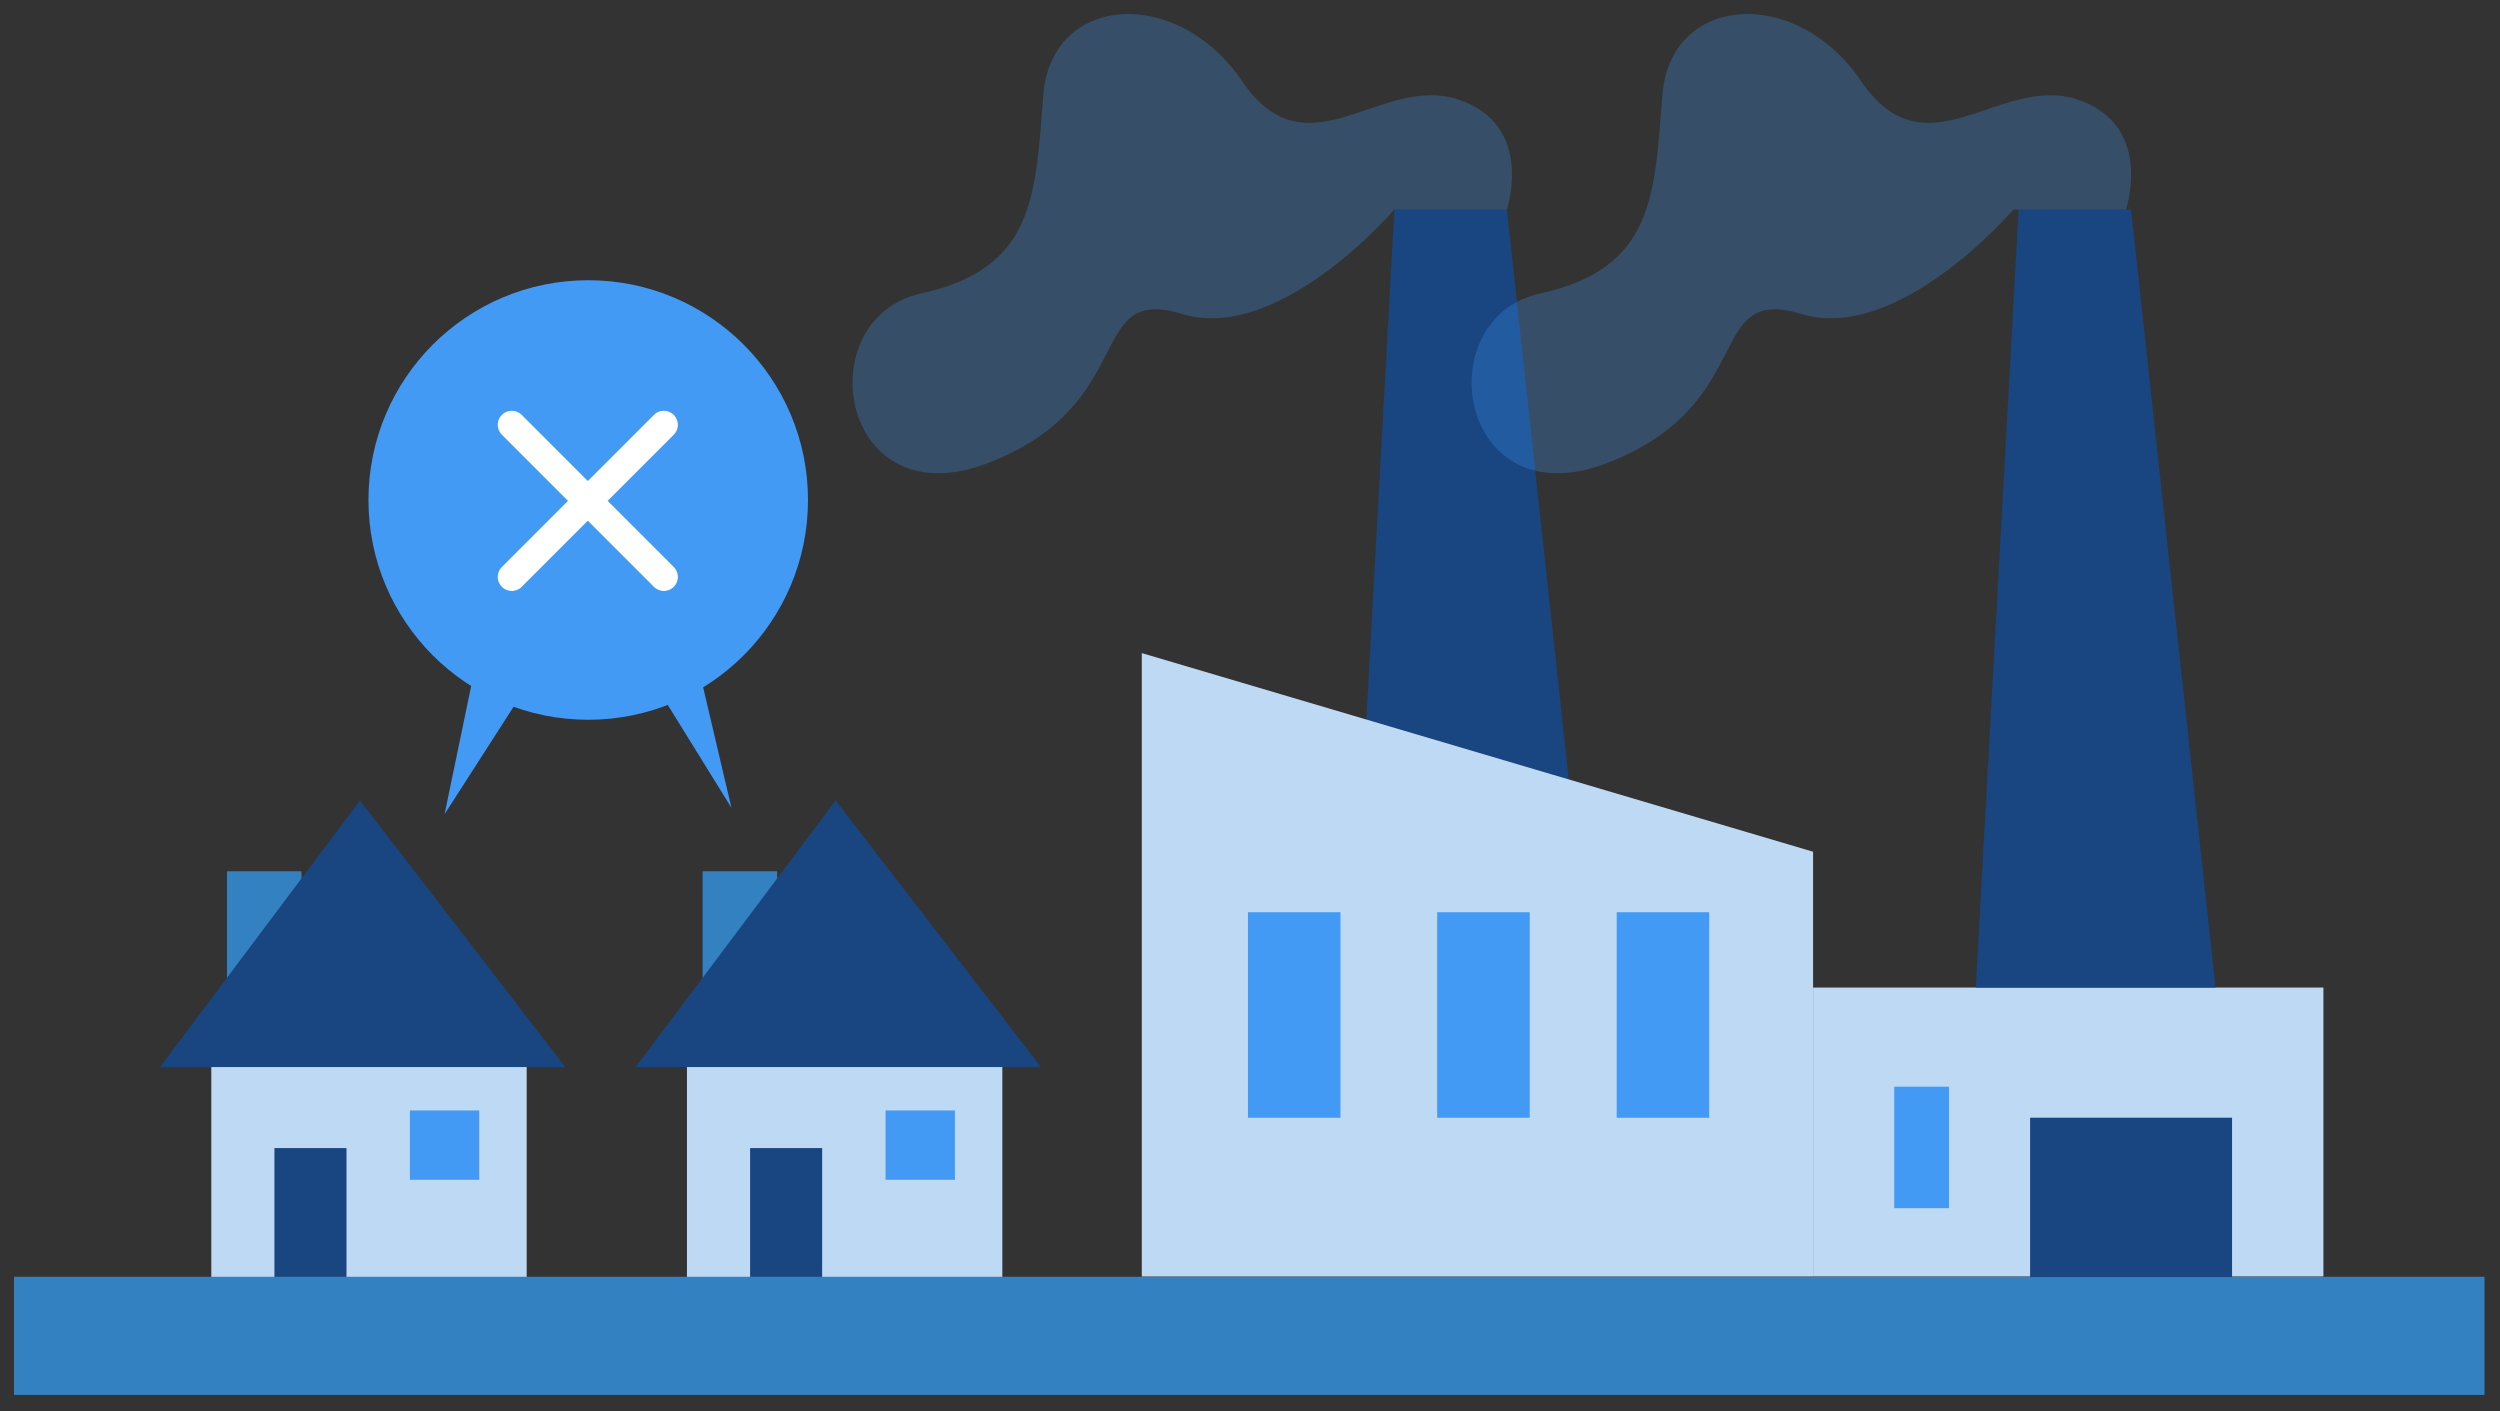 <?xml version="1.0" encoding="utf-8"?>
<svg width="535px" height="302px" viewBox="0 0 535 302" version="1.1" xmlns:xlink="http://www.w3.org/1999/xlink" xmlns="http://www.w3.org/2000/svg">
  <rect x="0" y="0" width="535" height="302" fill="#333333" stroke="none"/>
  <desc>Created with Lunacy</desc>
  <g id="Group-45" transform="translate(3 3)">
    <path d="M0 0L15.95 0L15.95 26.49L0 26.49L0 0Z" transform="translate(147.36 183.45)" id="Rectangle" fill="#3481C1" stroke="none" />
    <path d="M0 0L67.49 0L67.49 55.53L0 55.53L0 0Z" transform="translate(144.01 214.93)" id="Rectangle" fill="#BED9F4" stroke="none" />
    <path d="M0 57.06L86.74 57.06L42.8 0L0 57.06L0 57.06Z" transform="translate(133.03 168.299)" id="Path" fill="#194581" stroke="none" />
    <path d="M0 0L14.84 0L14.84 14.84L0 14.84L0 0Z" transform="translate(186.51 234.64)" id="Rectangle" fill="#429AF4" stroke="none" />
    <path d="M0 0L15.42 0L15.42 27.76L0 27.76L0 0Z" transform="translate(157.52 242.689)" id="Rectangle" fill="#194581" stroke="none" />
    <path d="M0 0L15.95 0L15.95 26.49L0 26.49L0 0Z" transform="translate(45.57 183.45)" id="Rectangle" fill="#3481C1" stroke="none" />
    <path d="M0 0L67.49 0L67.49 55.53L0 55.53L0 0Z" transform="translate(42.22 214.93)" id="Rectangle" fill="#BED9F4" stroke="none" />
    <path d="M0 57.06L86.74 57.06L42.8 0L0 57.06L0 57.06Z" transform="translate(31.24 168.299)" id="Path" fill="#194581" stroke="none" />
    <path d="M0 0L14.84 0L14.84 14.84L0 14.84L0 0Z" transform="translate(84.72 234.64)" id="Rectangle" fill="#429AF4" stroke="none" />
    <path d="M0 0L15.42 0L15.42 27.76L0 27.76L0 0Z" transform="translate(55.73 242.689)" id="Rectangle" fill="#194581" stroke="none" />
    <path d="M0 0L528.68 0L528.68 25.28L0 25.28L0 0Z" transform="translate(0 270.229)" id="Rectangle" fill="#3481C1" stroke="none" />
    <path d="M51.3 166.5L33.23 0L9.16 0L0 166.5L51.3 166.5L51.3 166.5Z" transform="translate(286.24 41.839)" id="Path" fill="#194581" stroke="none" />
    <path d="M0 133.4L0 0L143.66 42.51L143.66 133.4L0 133.4L0 133.4Z" transform="translate(241.34 136.76)" id="Path" fill="#BED9F4" stroke="none" />
    <path d="M0 0L109.21 0L109.21 61.81L0 61.81L0 0Z" transform="translate(385 208.339)" id="Rectangle" fill="#BED9F4" stroke="none" />
    <path d="M0 0L19.8 0L19.8 43.98L0 43.98L0 0Z" transform="translate(264.06 192.22)" id="Rectangle" fill="#429AF4" stroke="none" />
    <path d="M0 0L19.8 0L19.8 43.98L0 43.98L0 0Z" transform="translate(304.56 192.22)" id="Rectangle" fill="#429AF4" stroke="none" />
    <path d="M0 0L19.8 0L19.8 43.98L0 43.98L0 0Z" transform="translate(342.97 192.22)" id="Rectangle" fill="#429AF4" stroke="none" />
    <path d="M0 0L11.71 0L11.71 26L0 26L0 0Z" transform="translate(402.37 229.55)" id="Rectangle" fill="#429AF4" stroke="none" />
    <path d="M0 0L43.22 0L43.22 34.12L0 34.12L0 0Z" transform="translate(431.44 236.189)" id="Rectangle" fill="#194581" stroke="none" />
    <path d="M51.3 166.5L33.23 0L9.16 0L0 166.5L51.3 166.5L51.3 166.5Z" transform="translate(419.82 41.839)" id="Path" fill="#194581" stroke="none" />
    <path d="M140.025 41.84C140.025 41.84 146.125 23.64 129.515 18.259C112.905 12.88 97.285 34.88 83.345 14.35C69.405 -6.18 42.535 -4.22 40.825 17.279C39.115 38.779 39.115 54.419 14.685 59.8C-9.745 65.18 -2.905 108.66 29.345 95.96C61.595 83.26 49.715 57.84 70.555 64.189C91.395 70.54 115.955 41.84 115.955 41.84L140.025 41.84Z" transform="translate(179.445 0)" id="Path" fill="#429AF4" fill-opacity="0.27" stroke="none" />
    <path d="M140.039 41.84C140.039 41.84 146.139 23.64 129.519 18.259C112.899 12.88 97.299 34.88 83.359 14.35C69.419 -6.18 42.549 -4.22 40.839 17.279C39.129 38.779 39.129 54.419 14.689 59.8C-9.751 65.18 -2.901 108.66 29.349 95.96C61.599 83.26 49.729 57.84 70.569 64.189C91.409 70.54 115.959 41.84 115.959 41.84L140.039 41.84Z" transform="translate(311.921 0)" id="Path" fill="#429AF4" fill-opacity="0.27" stroke="none" />
    <path d="M47.03 94.06C73.004 94.06 94.06 73.004 94.06 47.03C94.06 21.056 73.004 0 47.03 0C21.056 0 0 21.056 0 47.03C0 73.004 21.056 94.06 47.03 94.06Z" transform="translate(75.85 56.97)" id="Oval" fill="#429AF4" stroke="none" />
    <path d="M7.42 6.13L0 41.87L21.22 8.85L40.89 7.4L61.39 40.51L51.87 0L7.42 6.13L7.42 6.13Z" transform="translate(92.14 129.359)" id="Path" fill="#429AF4" stroke="none" />
    <path d="M32.54 0L0 32.55" transform="translate(106.52 87.91)" id="Path" fill="none" stroke="#FFFFFF" stroke-width="6" stroke-linecap="round" stroke-linejoin="round" />
    <path d="M32.54 32.55L0 0" transform="translate(106.52 87.91)" id="Path" fill="none" stroke="#FFFFFF" stroke-width="6" stroke-linecap="round" stroke-linejoin="round" />
  </g>
</svg>